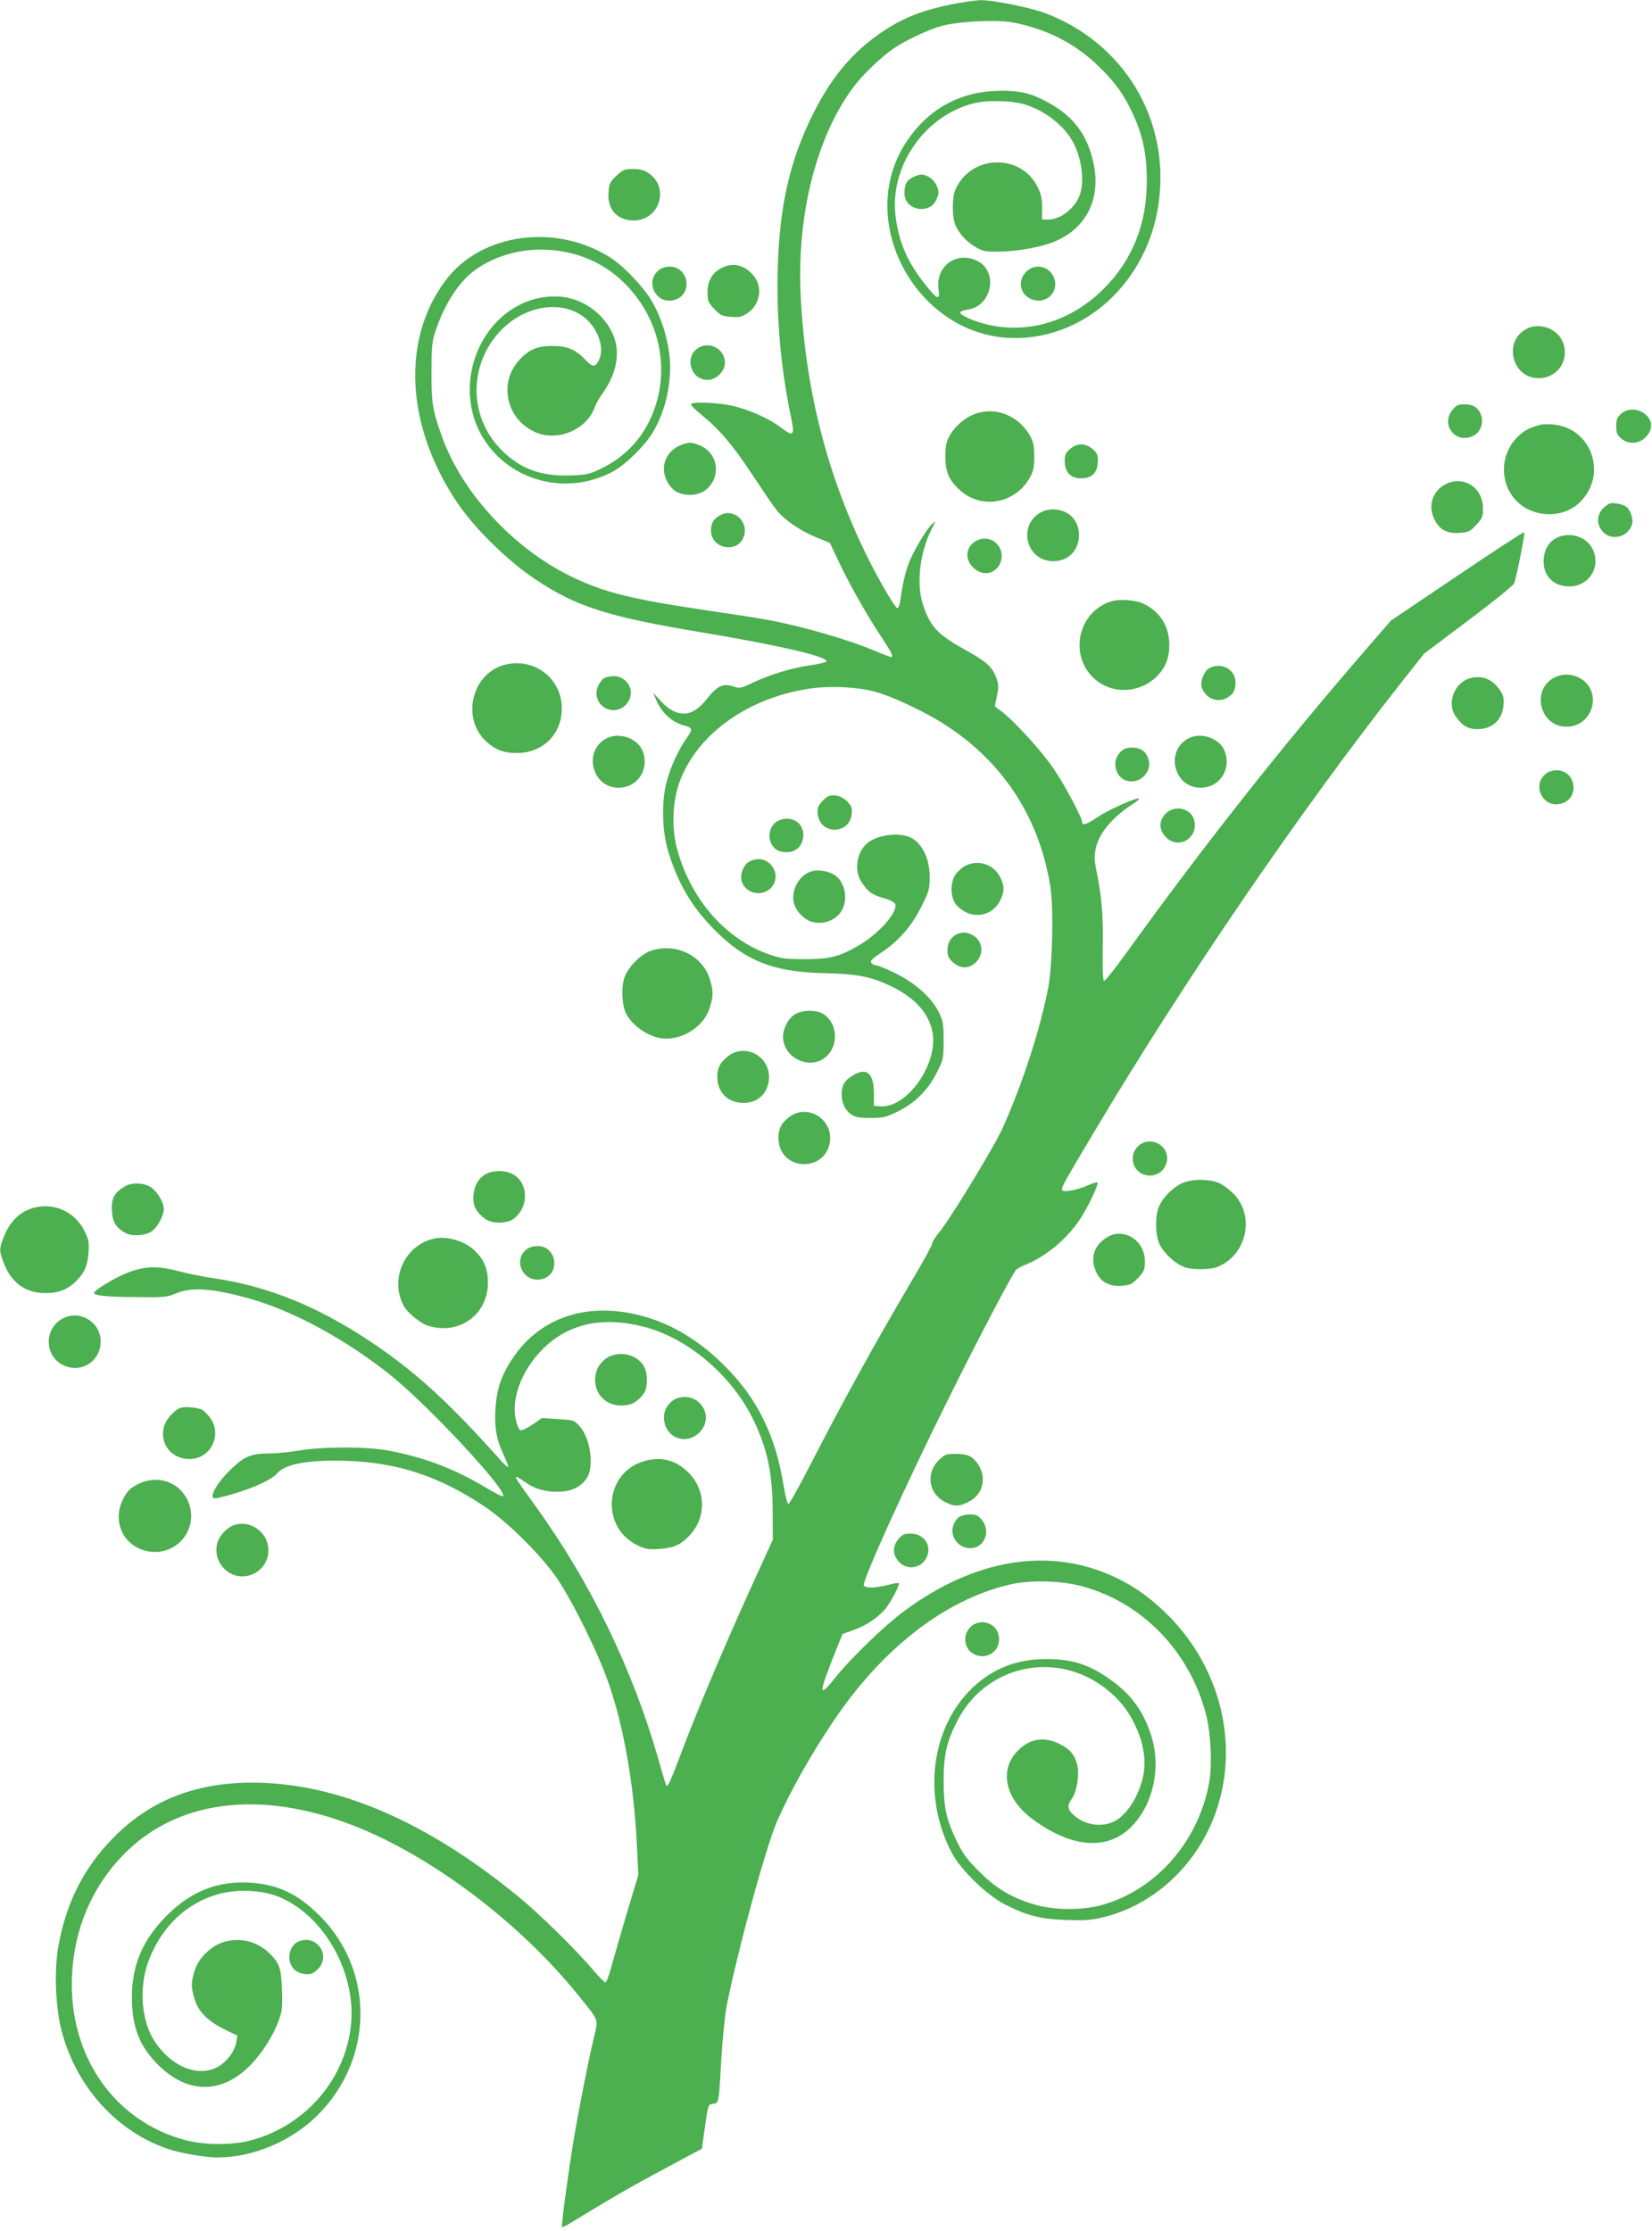 <?xml version="1.0" standalone="no"?>
<!DOCTYPE svg PUBLIC "-//W3C//DTD SVG 20010904//EN"
 "http://www.w3.org/TR/2001/REC-SVG-20010904/DTD/svg10.dtd">
<svg version="1.0" xmlns="http://www.w3.org/2000/svg"
 width="948pt" height="1280pt" viewBox="0 0 948 1280"
 preserveAspectRatio="xMidYMid meet">
<g transform="translate(0,1280) scale(0.1,-0.1)"
fill="#4caf50" stroke="none">
<path d="M5460 12775 c-191 -39 -309 -90 -448 -194 -144 -109 -251 -244 -347
-436 -133 -267 -192 -527 -202 -887 -8 -281 17 -565 75 -846 24 -112 17 -121
-53 -68 -67 52 -178 102 -275 126 -87 20 -234 27 -244 11 -4 -5 23 -32 59 -61
101 -81 179 -172 293 -345 58 -88 119 -178 136 -199 44 -57 135 -120 227 -158
l81 -33 58 -122 c61 -128 169 -317 252 -440 46 -70 57 -93 40 -93 -4 0 -44 15
-88 34 -159 67 -425 144 -624 180 -47 9 -209 34 -360 56 -415 62 -566 99 -750
186 -336 159 -637 482 -754 809 -54 152 -60 191 -60 365 0 132 3 177 18 225
45 145 126 279 210 348 111 92 277 143 436 134 197 -11 363 -92 487 -239 191
-225 221 -540 76 -787 -56 -95 -142 -174 -240 -223 -77 -39 -90 -42 -186 -46
-174 -7 -297 39 -407 154 -166 173 -181 437 -35 632 173 230 495 242 594 22
25 -54 27 -110 6 -150 -20 -39 -34 -38 -76 6 -57 59 -103 79 -189 79 -88 0
-136 -21 -192 -83 -118 -131 -72 -337 92 -411 130 -59 302 15 345 148 4 12 24
48 46 78 53 77 79 150 79 227 0 157 -149 308 -320 323 -279 26 -523 -223 -524
-532 -1 -413 444 -669 819 -472 73 39 188 151 233 229 77 130 112 305 92 454
-13 101 -53 220 -101 299 -48 80 -157 195 -232 244 -314 204 -750 144 -953
-132 -251 -339 -224 -831 67 -1267 101 -151 292 -339 454 -446 235 -157 417
-214 960 -304 430 -72 714 -137 708 -165 -1 -5 -42 -15 -90 -22 -107 -15 -233
-53 -332 -100 -67 -32 -78 -34 -106 -24 -64 23 -98 8 -163 -75 -80 -101 -166
-105 -256 -11 l-48 52 16 -38 c33 -79 94 -134 169 -152 41 -11 42 -22 9 -68
-46 -65 -90 -158 -114 -244 -33 -116 -30 -286 6 -406 53 -178 131 -313 255
-441 182 -188 344 -254 641 -260 193 -5 270 -20 385 -76 134 -65 212 -150 235
-257 39 -182 -145 -446 -301 -431 l-34 3 0 70 c0 117 -42 153 -121 104 -48
-29 -64 -57 -64 -107 0 -52 19 -93 57 -118 22 -15 46 -19 109 -19 73 0 88 4
158 38 100 50 173 124 223 225 37 73 38 80 38 181 0 95 -3 112 -27 162 -42 84
-136 169 -249 224 -51 25 -100 45 -110 45 -9 0 -22 6 -28 14 -10 11 1 23 58
61 98 65 173 151 229 264 44 87 47 100 47 170 0 94 -36 177 -93 216 -64 44
-210 29 -270 -28 -59 -55 -71 -156 -26 -222 36 -54 61 -71 127 -89 33 -9 60
-23 64 -33 17 -45 -92 -170 -209 -238 -109 -64 -167 -79 -308 -79 -111 0 -134
3 -205 27 -247 86 -444 308 -526 592 -35 121 -32 270 6 385 94 275 380 488
734 546 119 20 284 14 391 -15 86 -22 253 -99 367 -167 354 -214 575 -542 640
-949 20 -125 13 -445 -11 -578 -44 -235 -147 -553 -261 -807 -48 -108 -301
-523 -366 -602 -22 -26 -39 -54 -39 -63 0 -9 -51 -102 -114 -208 -215 -365
-391 -683 -592 -1074 -60 -117 -114 -213 -120 -213 -5 0 -17 46 -27 103 -46
290 -152 505 -341 692 -161 160 -333 257 -526 297 -288 60 -540 -34 -688 -256
-65 -97 -92 -178 -99 -291 -6 -107 6 -177 48 -265 16 -34 27 -65 25 -68 -3 -2
-24 17 -48 44 -298 334 -493 511 -753 683 -298 197 -580 311 -888 356 -62 9
-155 28 -207 42 -117 31 -194 28 -293 -12 -74 -30 -187 -99 -187 -114 0 -16
76 -23 251 -24 151 -2 168 0 219 21 89 38 208 30 420 -29 253 -71 551 -233
810 -439 222 -178 676 -667 647 -696 -3 -4 -51 21 -106 54 -177 106 -354 172
-556 209 -121 23 -377 22 -507 0 -54 -9 -130 -17 -169 -17 -102 0 -143 -15
-212 -80 -97 -89 -150 -190 -95 -177 154 33 311 98 349 143 46 55 185 79 408
71 288 -11 522 -89 778 -259 132 -88 317 -270 414 -407 74 -105 201 -353 273
-533 105 -262 174 -632 192 -1025 l7 -152 -67 -223 c-36 -123 -76 -261 -89
-308 -12 -47 -27 -85 -33 -85 -6 0 -39 34 -74 75 -97 115 -313 326 -430 421
-530 432 -1038 649 -1520 650 -334 0 -594 -104 -807 -324 -166 -171 -266 -372
-309 -621 -24 -135 -15 -349 20 -481 85 -323 320 -581 619 -679 66 -22 209
-46 272 -46 206 0 423 91 575 240 325 321 332 829 16 1146 -128 128 -241 181
-403 191 -183 11 -335 -49 -474 -187 -139 -139 -202 -284 -202 -470 0 -169 42
-279 148 -386 169 -170 366 -172 530 -6 69 70 132 169 165 259 19 54 22 76 18
175 -4 123 -14 152 -69 207 -71 72 -175 97 -270 66 -73 -25 -142 -94 -163
-166 -20 -66 -20 -92 0 -158 21 -72 72 -125 167 -173 l79 -39 -6 -37 c-8 -52
-54 -113 -106 -142 -114 -63 -271 2 -366 152 -72 113 -86 298 -36 443 89 253
302 415 549 415 111 0 190 -20 274 -70 217 -129 363 -415 345 -678 -23 -319
-254 -596 -573 -683 -105 -29 -266 -29 -377 0 -411 108 -672 485 -653 941 11
268 114 511 294 696 307 316 787 377 1323 168 447 -175 954 -557 1290 -975
122 -152 114 -129 86 -250 -31 -130 -89 -425 -115 -584 -28 -169 -71 -488 -66
-493 2 -3 19 4 37 15 311 189 349 210 679 387 l87 46 12 87 c24 172 23 168 52
171 34 4 33 2 48 267 7 112 20 244 31 300 65 324 225 910 289 1056 76 172 189
374 320 569 283 421 639 698 1012 787 116 28 298 24 420 -10 345 -94 615 -374
709 -735 26 -101 36 -278 20 -377 -56 -342 -301 -628 -617 -716 -110 -31 -268
-31 -378 0 -133 37 -229 93 -326 191 -69 68 -94 102 -127 170 -63 129 -77 193
-78 350 0 152 18 229 81 350 158 303 534 396 817 204 90 -62 152 -133 198
-227 49 -101 66 -197 52 -283 -22 -126 -99 -247 -179 -280 -74 -31 -166 -13
-226 44 -33 31 -35 53 -7 91 29 39 45 144 30 197 -15 57 -42 88 -103 118 -92
46 -182 27 -250 -54 -91 -106 -55 -260 85 -369 215 -165 418 -192 557 -74 143
123 200 356 134 551 -43 129 -106 219 -209 297 -130 99 -234 135 -387 135
-171 0 -305 -51 -423 -161 -242 -226 -294 -627 -123 -951 50 -96 201 -243 303
-295 127 -65 201 -84 346 -90 98 -4 144 -2 205 12 318 71 582 328 678 659 112
384 -9 809 -312 1098 -95 90 -177 148 -286 199 -375 175 -805 105 -1213 -200
-108 -80 -299 -265 -385 -372 -104 -130 -104 -108 -1 151 l38 94 62 22 c75 27
140 71 183 121 33 41 86 141 78 149 -3 2 -31 -2 -64 -11 -71 -18 -130 -19
-137 -2 -9 26 236 568 479 1057 189 381 377 737 397 756 7 6 32 19 57 29 129
54 254 165 327 290 46 78 88 173 81 180 -3 3 -25 -4 -49 -14 -62 -28 -140 -44
-152 -32 -11 11 -1 29 188 346 524 878 1174 1828 1759 2572 l128 162 254 191
c143 107 258 200 263 213 15 42 64 287 58 293 -3 3 -177 -110 -385 -251 l-380
-256 -149 -172 c-480 -555 -926 -1120 -1370 -1736 -65 -90 -122 -162 -128
-160 -6 2 -8 73 -7 184 4 185 -5 298 -35 443 -14 69 -14 91 -4 137 20 89 99
180 224 260 15 10 26 20 23 22 -9 10 -172 -62 -233 -103 -66 -44 -93 -54 -93
-33 0 26 -95 206 -161 304 -68 102 -230 280 -307 337 l-33 25 12 60 c11 54 10
66 -5 107 -23 60 -55 89 -172 154 -162 90 -203 133 -245 254 -42 122 -23 302
47 441 25 49 25 51 5 32 -34 -30 -107 -153 -135 -225 -22 -59 -34 -110 -51
-222 -3 -21 -10 -38 -15 -38 -12 0 -97 144 -165 279 -238 477 -366 980 -391
1531 -20 464 97 911 311 1190 50 65 155 165 218 208 70 49 197 109 277 132 94
27 319 39 413 21 193 -37 356 -120 490 -250 85 -82 135 -147 180 -237 71 -141
99 -260 98 -424 0 -249 -84 -455 -250 -620 -212 -210 -500 -275 -758 -173 -35
14 -63 31 -63 38 0 7 18 15 42 18 141 19 180 221 54 281 -119 56 -238 -32
-220 -164 9 -65 -6 -61 -73 23 -103 128 -153 241 -173 390 -38 285 159 577
440 652 81 22 224 19 302 -5 118 -36 230 -125 279 -222 46 -90 62 -209 38
-289 -24 -79 -110 -149 -184 -149 l-35 0 0 68 c0 53 -6 79 -26 120 -97 195
-386 184 -472 -18 -19 -45 -19 -155 0 -200 22 -51 63 -96 117 -128 41 -24 56
-27 131 -26 114 1 257 28 334 63 174 79 253 244 212 441 -37 176 -125 286
-294 369 -84 42 -154 54 -273 49 -214 -10 -389 -111 -509 -294 -301 -459 68
-1124 625 -1124 411 0 762 329 824 774 67 478 -197 919 -652 1091 -85 32 -302
75 -370 74 -29 -1 -104 -11 -167 -24z m-1770 -7587 c250 -62 502 -273 627
-523 85 -169 117 -317 117 -540 l1 -160 -137 -300 c-147 -325 -301 -689 -393
-935 -55 -145 -73 -185 -81 -177 -2 2 -22 66 -43 143 -149 522 -390 1021 -706
1459 -106 147 -118 165 -113 170 2 3 23 -9 45 -25 57 -42 115 -60 192 -60 74
0 129 24 165 73 47 63 27 228 -36 301 -33 37 -34 37 -126 43 l-92 6 -55 -38
c-30 -20 -61 -35 -69 -32 -8 3 -20 30 -26 60 -35 154 74 368 243 478 132 86
296 105 487 57z"/>
<path d="M3479 5006 c-20 -14 -42 -40 -50 -58 -45 -107 23 -213 136 -213 57 0
91 18 128 67 24 33 26 111 4 155 -38 72 -147 97 -218 49z"/>
<path d="M3893 4779 c-47 -13 -83 -62 -83 -111 0 -117 129 -169 208 -83 83 90
-5 227 -125 194z"/>
<path d="M3682 4411 c-215 -74 -232 -376 -26 -477 48 -23 63 -26 127 -22 79 5
119 22 166 69 106 105 106 265 1 370 -75 75 -166 95 -268 60z"/>
<path d="M3538 11792 c-37 -35 -42 -45 -46 -94 -8 -99 48 -162 144 -163 149
-1 209 190 85 272 -25 17 -48 23 -88 23 -49 0 -58 -4 -95 -38z"/>
<path d="M5243 11785 c-39 -17 -53 -42 -53 -93 0 -70 75 -112 143 -81 23 11
38 31 51 72 9 29 -20 84 -53 101 -36 19 -47 19 -88 1z"/>
<path d="M4140 11262 c-52 -26 -80 -74 -80 -139 0 -49 4 -58 38 -95 35 -37 45
-42 96 -46 48 -4 62 -1 95 21 74 49 90 151 34 217 -50 60 -117 76 -183 42z"/>
<path d="M3783 11252 c-89 -69 -15 -207 91 -172 104 34 78 190 -31 190 -21 0
-48 -8 -60 -18z"/>
<path d="M5889 11241 c-51 -51 -37 -130 28 -157 87 -37 168 45 128 130 -30 62
-107 75 -156 27z"/>
<path d="M8762 10914 c-138 -70 -87 -284 67 -284 114 0 184 112 135 216 -34
71 -132 104 -202 68z"/>
<path d="M4011 10806 c-87 -48 -50 -186 49 -186 51 0 100 49 100 99 0 75 -83
124 -149 87z"/>
<path d="M8336 10449 c-70 -83 12 -195 112 -153 44 18 68 72 52 120 -15 44
-45 64 -96 64 -35 0 -47 -5 -68 -31z"/>
<path d="M9303 10426 c-23 -20 -28 -32 -28 -71 0 -39 5 -51 28 -71 53 -45 129
-27 163 38 45 86 -86 170 -163 104z"/>
<path d="M5580 10419 c-55 -25 -105 -71 -133 -124 -17 -31 -22 -58 -22 -115 0
-85 20 -133 77 -187 126 -121 327 -85 411 72 17 31 22 58 22 115 0 57 -5 84
-22 115 -47 88 -138 145 -233 145 -34 0 -72 -8 -100 -21z"/>
<path d="M8845 10364 c-62 -16 -92 -30 -128 -63 -101 -91 -116 -245 -34 -353
91 -119 280 -133 385 -28 158 157 66 423 -153 444 -27 2 -59 2 -70 0z"/>
<path d="M3890 10238 c-95 -50 -108 -170 -26 -247 39 -37 128 -41 176 -9 97
65 89 208 -15 258 -53 26 -81 25 -135 -2z"/>
<path d="M6141 10224 c-26 -22 -31 -33 -31 -69 0 -65 33 -100 95 -100 62 0 95
35 95 100 0 36 -5 47 -31 69 -19 17 -43 26 -64 26 -21 0 -45 -9 -64 -26z"/>
<path d="M8305 10026 c-77 -33 -111 -117 -79 -194 28 -68 73 -95 148 -90 54 4
62 8 97 46 35 37 39 46 39 95 0 115 -104 187 -205 143z"/>
<path d="M9243 9912 c-12 -2 -34 -17 -48 -33 -33 -40 -33 -88 1 -128 50 -59
150 -33 170 43 7 28 -10 78 -31 96 -18 15 -66 26 -92 22z"/>
<path d="M5985 9866 c-149 -67 -103 -286 60 -286 187 0 200 279 14 296 -25 3
-57 -2 -74 -10z"/>
<path d="M4136 9845 c-41 -22 -55 -44 -56 -88 -1 -108 156 -136 189 -34 28 84
-58 162 -133 122z"/>
<path d="M8933 9714 c-47 -23 -75 -74 -75 -136 0 -85 59 -143 147 -143 121 0
190 125 127 227 -39 63 -129 86 -199 52z"/>
<path d="M5601 9696 c-59 -33 -67 -102 -17 -152 50 -50 121 -42 152 17 46 91
-47 184 -135 135z"/>
<path d="M6366 9346 c-200 -74 -232 -345 -57 -463 100 -68 241 -52 329 35 50
51 72 105 72 182 0 105 -53 190 -146 235 -50 24 -147 30 -198 11z"/>
<path d="M2912 8989 c-202 -39 -273 -311 -117 -448 53 -46 97 -62 171 -62 149
0 258 108 258 256 0 166 -147 286 -312 254z"/>
<path d="M6943 8968 c-30 -14 -56 -73 -48 -106 16 -65 86 -98 143 -68 38 20
52 44 52 91 0 72 -78 116 -147 83z"/>
<path d="M8922 8913 c-138 -68 -87 -283 67 -283 157 0 211 212 71 282 -43 22
-95 23 -138 1z"/>
<path d="M3467 8909 c-9 -5 -24 -24 -33 -41 -34 -66 13 -143 88 -143 53 0 98
47 98 101 0 51 -45 94 -97 94 -21 0 -46 -5 -56 -11z"/>
<path d="M8442 8910 c-93 -21 -143 -142 -89 -220 36 -53 71 -74 125 -74 86 0
143 53 150 138 3 41 -1 57 -20 85 -43 63 -98 86 -166 71z"/>
<path d="M3482 8564 c-138 -70 -87 -284 67 -284 112 0 181 108 137 214 -29 70
-133 106 -204 70z"/>
<path d="M6822 8564 c-138 -70 -87 -284 67 -284 112 0 181 108 137 214 -29 70
-133 106 -204 70z"/>
<path d="M6427 8482 c-52 -54 -24 -151 47 -164 74 -14 139 57 116 127 -15 45
-44 65 -95 65 -32 0 -47 -6 -68 -28z"/>
<path d="M8873 8362 c-89 -69 -15 -207 91 -172 104 34 78 190 -31 190 -21 0
-48 -8 -60 -18z"/>
<path d="M4754 8231 c-12 -5 -31 -22 -44 -38 -17 -22 -21 -36 -17 -68 16 -115
178 -115 194 1 4 35 1 46 -23 73 -31 33 -76 46 -110 32z"/>
<path d="M6689 8131 c-39 -40 -40 -89 -1 -132 38 -43 101 -45 140 -5 39 39 38
108 -1 142 -41 35 -99 33 -138 -5z"/>
<path d="M4479 8096 c-48 -15 -75 -72 -59 -121 15 -45 44 -65 96 -65 55 0 94
42 94 99 0 68 -62 109 -131 87z"/>
<path d="M4298 7855 c-30 -17 -52 -71 -43 -108 14 -54 74 -85 129 -67 70 23
89 108 37 161 -33 33 -78 38 -123 14z"/>
<path d="M5540 7832 c-19 -9 -45 -33 -58 -52 -32 -48 -28 -137 9 -176 77 -82
197 -69 247 26 27 54 28 82 2 135 -36 75 -125 105 -200 67z"/>
<path d="M4656 7800 c-68 -21 -115 -102 -102 -174 9 -50 59 -103 107 -116 65
-18 134 9 168 63 42 69 18 177 -48 211 -38 20 -91 27 -125 16z"/>
<path d="M5495 7441 c-37 -16 -58 -49 -58 -93 0 -34 6 -47 32 -70 43 -39 92
-38 132 1 48 49 38 125 -21 156 -32 16 -55 18 -85 6z"/>
<path d="M3732 7343 c-54 -19 -126 -90 -147 -148 -21 -54 -17 -163 8 -212 41
-77 144 -143 228 -143 113 0 223 78 253 181 20 66 20 92 0 158 -41 139 -199
215 -342 164z"/>
<path d="M4562 6980 c-45 -28 -76 -97 -67 -151 19 -109 155 -164 239 -98 82
64 75 200 -12 252 -41 24 -118 22 -160 -3z"/>
<path d="M4190 6748 c-53 -37 -74 -72 -74 -126 0 -84 52 -142 134 -150 95 -9
164 55 163 151 -1 81 -68 147 -148 147 -27 0 -54 -8 -75 -22z"/>
<path d="M4540 6398 c-53 -36 -72 -70 -73 -125 -1 -89 61 -153 148 -153 86 0
149 64 149 152 0 80 -69 148 -149 148 -27 0 -54 -8 -75 -22z"/>
<path d="M6529 6221 c-51 -51 -31 -139 36 -161 60 -20 119 15 131 76 17 93
-99 153 -167 85z"/>
<path d="M2783 6060 c-42 -25 -66 -74 -67 -133 0 -51 19 -85 68 -121 38 -29
124 -29 163 0 63 47 84 134 49 202 -24 46 -70 72 -131 72 -32 0 -62 -7 -82
-20z"/>
<path d="M6784 6011 c-51 -23 -104 -75 -130 -127 -28 -56 -26 -174 3 -230 26
-48 82 -100 132 -122 46 -20 156 -20 202 0 165 71 211 291 88 418 -23 23 -59
50 -82 61 -56 25 -158 25 -213 0z"/>
<path d="M714 5991 c-59 -36 -76 -69 -72 -138 4 -68 25 -100 82 -130 38 -19
114 -13 149 13 31 22 67 90 67 126 0 41 -42 109 -80 129 -44 24 -107 24 -146
0z"/>
<path d="M191 5869 c-80 -23 -136 -80 -171 -171 -25 -66 -25 -74 1 -144 43
-114 125 -174 239 -174 76 0 130 21 178 70 47 47 64 86 70 162 4 59 1 75 -22
122 -55 113 -177 168 -295 135z"/>
<path d="M6354 5701 c-72 -44 -98 -112 -69 -187 25 -67 77 -98 151 -92 51 4
61 9 96 46 34 37 38 46 38 95 0 119 -121 196 -216 138z"/>
<path d="M2483 5691 c-163 -42 -246 -230 -168 -381 21 -41 98 -105 143 -118
179 -54 342 65 342 248 0 76 -21 129 -71 179 -60 61 -167 92 -246 72z"/>
<path d="M3023 5632 c-86 -66 -15 -200 90 -171 105 29 82 189 -27 189 -23 0
-51 -8 -63 -18z"/>
<path d="M352 5230 c-100 -61 -95 -211 8 -262 98 -50 208 12 217 121 11 121
-121 204 -225 141z"/>
<path d="M1042 4723 c-36 -7 -89 -65 -101 -109 -26 -97 41 -185 144 -186 124
-2 194 140 119 239 -14 18 -33 37 -43 43 -23 12 -89 20 -119 13z"/>
<path d="M5430 4453 c-8 -3 -26 -15 -38 -27 -80 -72 -66 -194 28 -243 54 -29
84 -29 140 0 95 49 108 169 26 246 -20 19 -39 25 -84 28 -31 1 -64 0 -72 -4z"/>
<path d="M789 4282 c-43 -22 -59 -38 -81 -81 -67 -127 -3 -271 134 -301 160
-36 295 113 244 268 -42 124 -178 177 -297 114z"/>
<path d="M5503 4095 c-12 -8 -27 -31 -33 -50 -23 -70 42 -141 116 -127 70 13
97 103 48 161 -21 26 -33 31 -68 31 -23 0 -51 -7 -63 -15z"/>
<path d="M1346 4050 c-41 -13 -85 -58 -98 -101 -15 -51 -3 -103 33 -144 91
-103 259 -38 259 100 0 100 -99 174 -194 145z"/>
<path d="M5156 3969 c-35 -42 -35 -89 2 -130 48 -54 134 -38 162 30 27 66 -20
131 -94 131 -37 0 -48 -5 -70 -31z"/>
<path d="M5567 3462 c-51 -53 -29 -142 40 -161 78 -22 144 44 122 122 -19 70
-111 92 -162 39z"/>
<path d="M1714 1660 c-55 -22 -72 -108 -31 -155 14 -17 36 -28 63 -32 36 -4
46 -1 74 24 85 76 0 206 -106 163z"/>
</g>
</svg>
